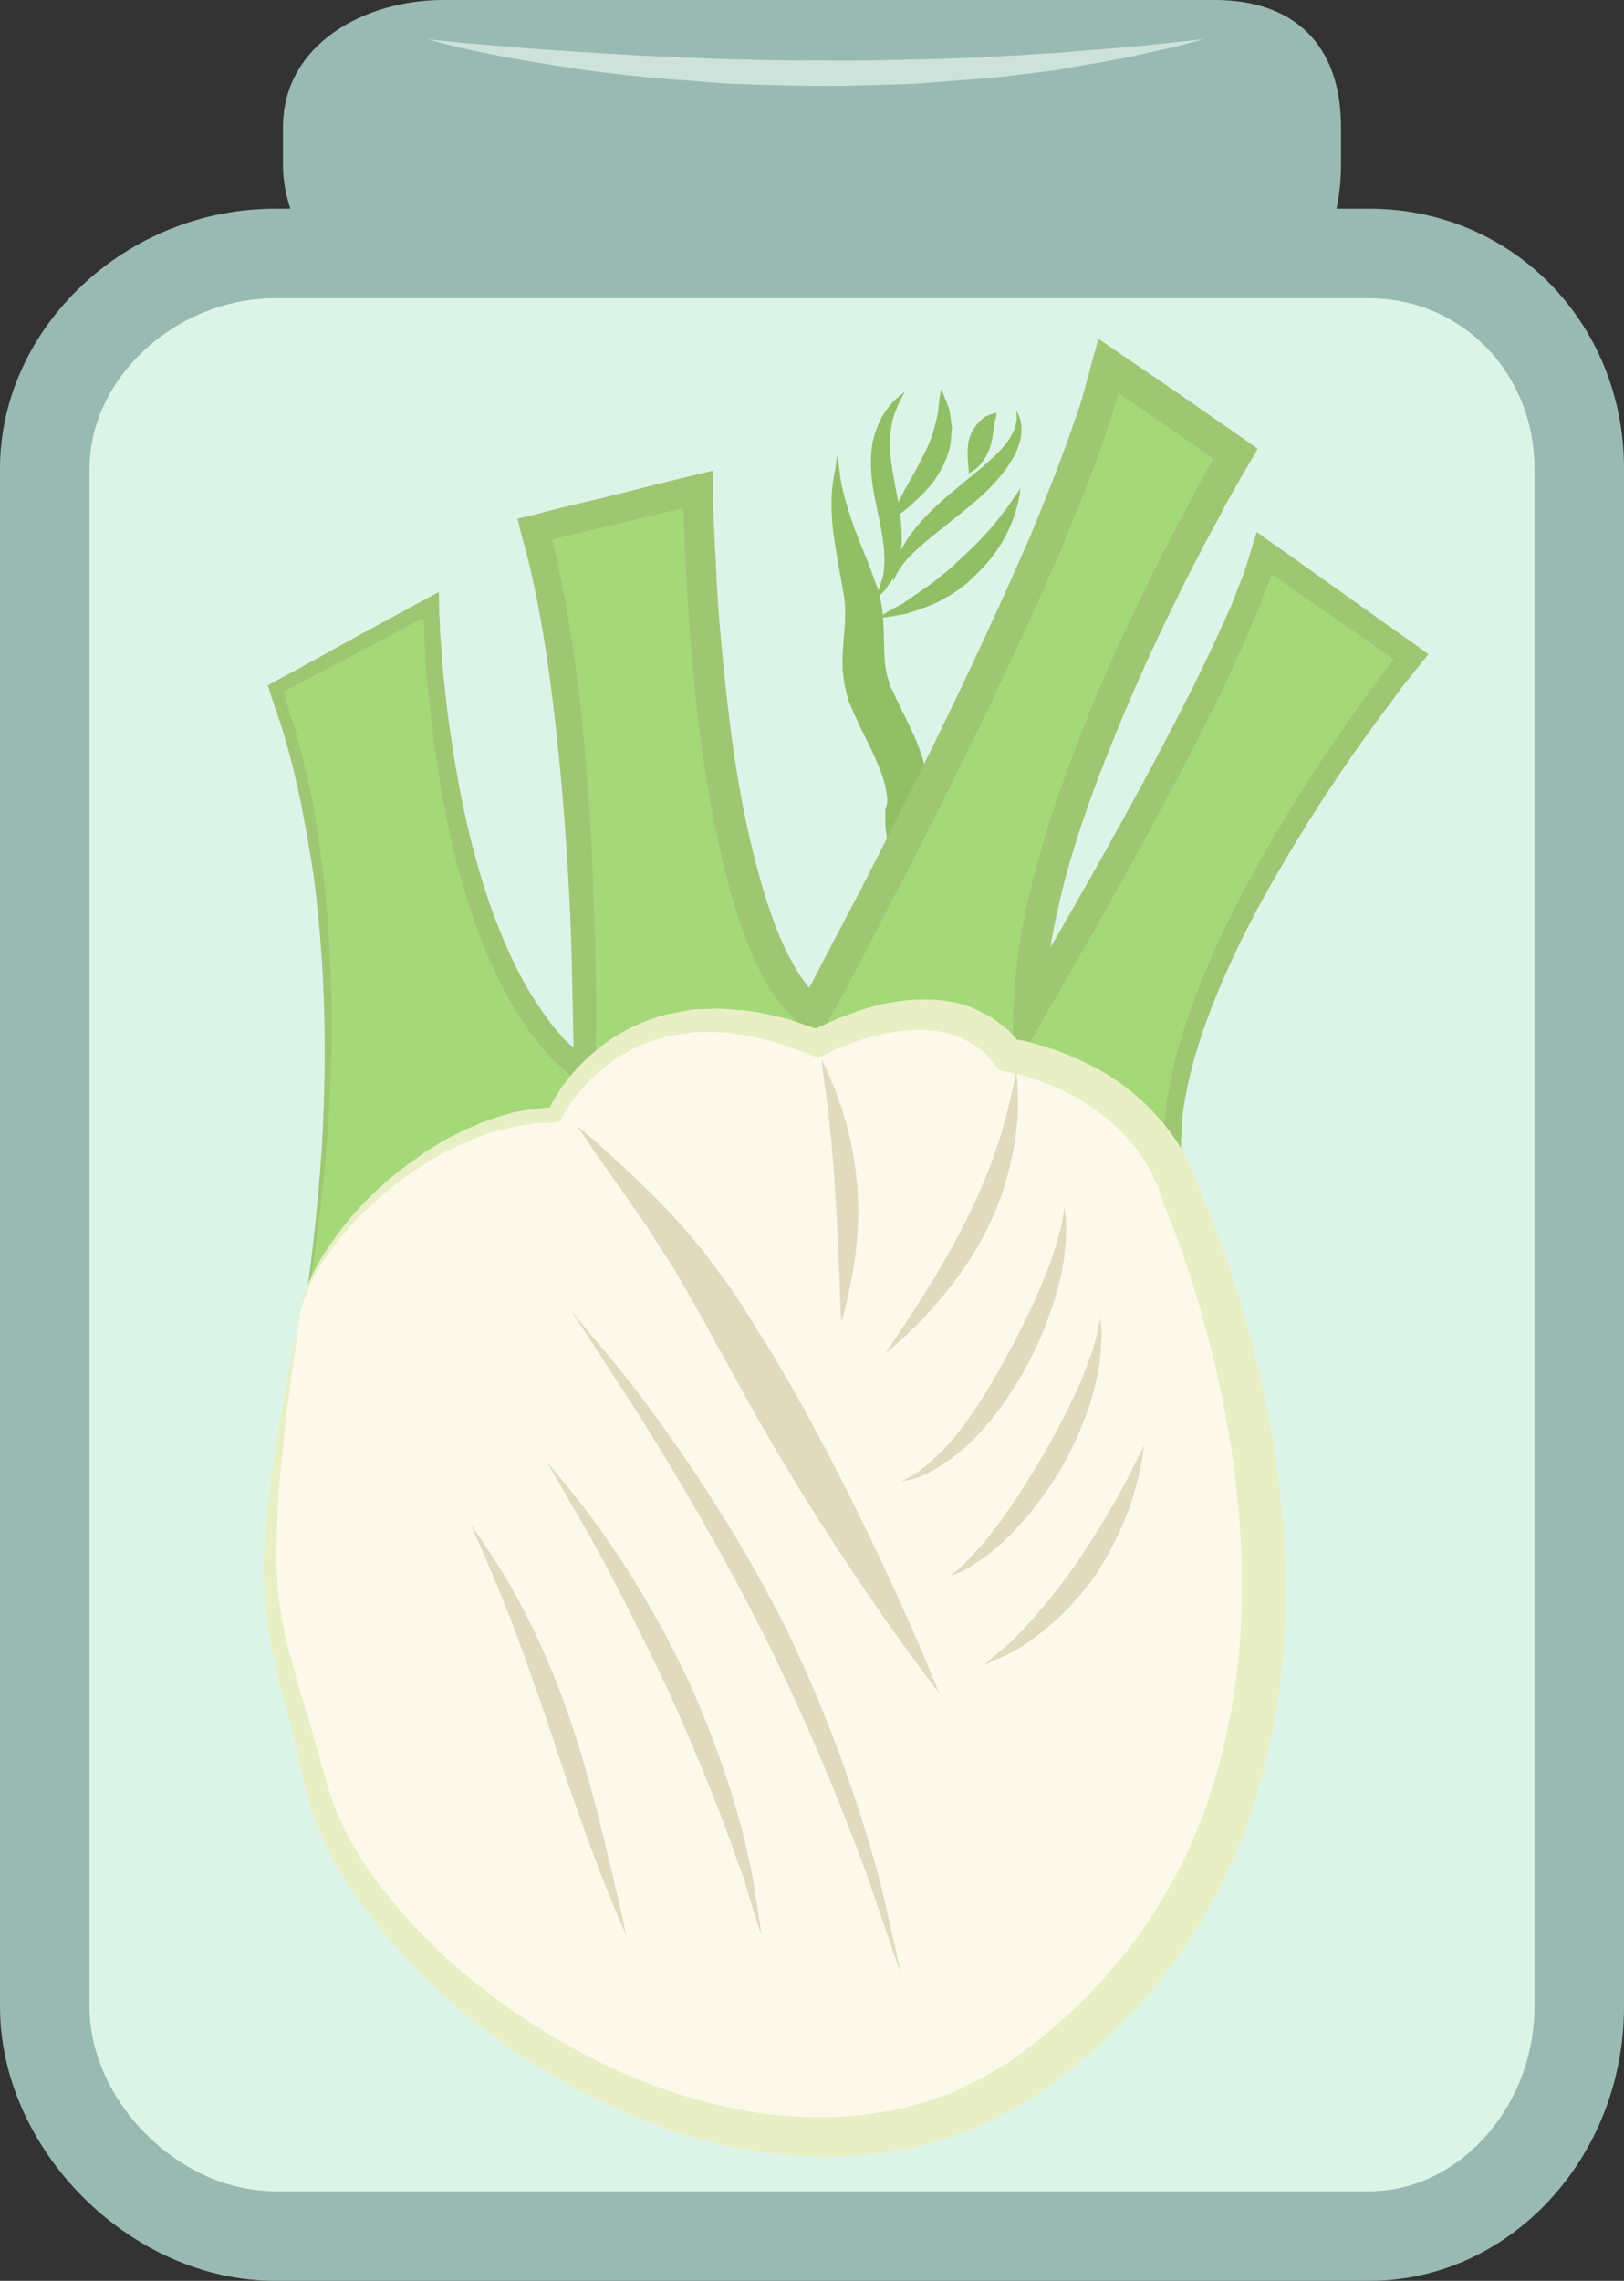 <?xml version="1.0" encoding="UTF-8" standalone="no"?>
<!-- Creator: CorelDRAW Home & Student X7 -->

<svg
   xmlns:dc="http://purl.org/dc/elements/1.1/"
   xmlns:cc="http://creativecommons.org/ns#"
   xmlns:rdf="http://www.w3.org/1999/02/22-rdf-syntax-ns#"
   xmlns:svg="http://www.w3.org/2000/svg"
   xmlns="http://www.w3.org/2000/svg"
   xmlns:sodipodi="http://sodipodi.sourceforge.net/DTD/sodipodi-0.dtd"
   xmlns:inkscape="http://www.inkscape.org/namespaces/inkscape"
   xml:space="preserve"
   width="38.45mm"
   height="53.98mm"
   version="1.1"
   style="clip-rule:evenodd;fill-rule:evenodd;image-rendering:optimizeQuality;shape-rendering:geometricPrecision;text-rendering:geometricPrecision"
   viewBox="0 0 3845 5398"
   id="svg56"
   sodipodi:docname="3517.svg"
   inkscape:version="0.92.4 (5da689c313, 2019-01-14)"><rect x="0" y="0" width="3845" height="5398" fill="#333333" stroke="none"/><sodipodi:namedview
   pagecolor="#ffffff"
   bordercolor="#666666"
   borderopacity="1"
   objecttolerance="10"
   gridtolerance="10"
   guidetolerance="10"
   inkscape:pageopacity="0"
   inkscape:pageshadow="2"
   inkscape:window-width="640"
   inkscape:window-height="480"
   id="namedview58"
   showgrid="false"
   inkscape:zoom="0.2102413"
   inkscape:cx="77.782678"
   inkscape:cy="91.691337"
   inkscape:window-x="0"
   inkscape:window-y="0"
   inkscape:window-maximized="0"
   inkscape:current-layer="svg56" />
 <defs
   id="defs4">
  <style
   type="text/css"
   id="style2">
   <![CDATA[
    .fil3 {fill:#91BF66;fill-rule:nonzero}
    .fil0 {fill:#99BAB0;fill-rule:nonzero}
    .fil5 {fill:#9FC673;fill-rule:nonzero}
    .fil4 {fill:#A5D879;fill-rule:nonzero}
    .fil2 {fill:#CCE2DB;fill-rule:nonzero}
    .fil1 {fill:#DCF4E8;fill-rule:nonzero}
    .fil8 {fill:#E0DABF;fill-rule:nonzero}
    .fil7 {fill:#E8EFC5;fill-rule:nonzero}
    .fil6 {fill:#FCF9EB;fill-rule:nonzero}
   ]]>
  </style>
 </defs>
 <g
   id="Vrstva_x0020_1"
   transform="translate(-8442,-11878)">
  <g
   id="_678843104">
   <path
   class="fil0"
   d="m 11617,12268 c 0,197 -113,386 -299,386 H 9492 c -186,0 -380,-189 -380,-386 v -89 c 0,-197 194,-301 380,-301 h 866 960 c 186,0 299,104 299,301 z"
   id="path7"
   inkscape:connector-curvature="0"
   style="fill:#99bab0;fill-rule:nonzero" />
   <path
   class="fil1"
   d="m 12181,16627 c 0,284 -215,543 -497,543 H 9093 c -283,0 -545,-259 -545,-543 v -3640 c 0,-284 262,-509 545,-509 h 2591 c 282,0 497,225 497,509 z"
   id="path9"
   inkscape:connector-curvature="0"
   style="fill:#dcf4e8;fill-rule:nonzero" />
   <path
   class="fil0"
   d="m 9093,12584 c -234,0 -439,188 -439,403 v 3640 c 0,225 213,437 439,437 h 2591 c 212,0 391,-200 391,-437 v -3640 c 0,-226 -172,-403 -391,-403 z m 2591,4692 H 9093 c -341,0 -651,-309 -651,-649 v -3640 c 0,-333 298,-615 651,-615 h 2591 c 338,0 603,270 603,615 v 3640 c 0,358 -271,649 -603,649 z"
   id="path11"
   inkscape:connector-curvature="0"
   style="fill:#99bab0;fill-rule:nonzero" />
   <path
   class="fil2"
   d="m 9455,11971 c 0,0 115,13 287,25 43,3 90,6 139,9 49,3 101,6 155,8 54,2 110,5 166,6 57,1 114,3 171,2 58,1 115,1 172,-1 56,-1 112,-2 166,-4 53,-2 105,-5 155,-8 49,-3 96,-6 139,-10 43,-3 82,-7 117,-9 35,-4 65,-7 91,-10 50,-5 79,-8 79,-8 0,0 -28,7 -77,20 -25,5 -55,12 -90,20 -34,7 -73,14 -116,21 -22,4 -44,8 -67,12 -23,3 -48,6 -72,9 -50,6 -102,12 -156,15 -54,4 -111,10 -168,10 -57,2 -115,4 -173,3 -58,0 -116,-2 -173,-4 -57,-1 -113,-8 -167,-11 -108,-9 -209,-21 -295,-36 -86,-13 -157,-28 -206,-39 -50,-12 -77,-20 -77,-20 z"
   id="path13"
   inkscape:connector-curvature="0"
   style="fill:#cce2db;fill-rule:nonzero" />
  </g>
  <g
   id="_839354912">
   <path
   class="fil3"
   d="m 10425,12941 v 14 c 0,9 3,22 5,38 2,32 15,78 34,133 10,27 23,57 36,90 6,16 12,34 19,52 3,9 5,21 8,32 3,11 4,21 5,33 4,44 2,85 6,121 2,9 3,17 5,25 3,8 4,15 7,24 5,8 9,17 13,27 5,10 10,19 14,29 20,40 42,82 54,131 6,24 11,48 11,73 v 18 l -2,16 c -2,10 -2,21 -4,31 -2,20 -5,40 -7,60 -3,19 -10,37 -14,55 -10,34 -18,67 -30,95 -11,28 -21,54 -30,77 -12,20 -22,39 -30,54 -16,30 -25,46 -25,46 0,0 4,-19 10,-52 3,-16 8,-36 13,-59 3,-23 7,-50 11,-78 6,-29 7,-61 10,-95 1,-17 -1,-35 -1,-52 0,-18 -5,-36 -5,-56 v -28 l 4,-14 1,-12 c -2,-17 -5,-34 -11,-51 -11,-34 -29,-71 -50,-112 -5,-10 -10,-21 -14,-31 -6,-11 -10,-23 -15,-34 -5,-12 -8,-27 -11,-40 -3,-14 -3,-26 -5,-38 -2,-50 6,-92 6,-126 0,-18 0,-32 -3,-49 -3,-18 -6,-36 -9,-52 -7,-35 -12,-68 -16,-98 -8,-62 -4,-113 4,-146 2,-17 4,-30 6,-38 2,-9 0,-13 0,-13 z"
   id="path16"
   inkscape:connector-curvature="0"
   style="fill:#91bf66;fill-rule:nonzero" />
   <path
   class="fil3"
   d="m 10858,13033 c 0,0 -1,6 -2,18 -3,12 -6,31 -14,51 -14,43 -46,98 -99,145 -24,25 -53,41 -79,55 -27,13 -53,21 -74,28 -45,9 -71,11 -71,11 0,0 24,-16 61,-35 17,-12 37,-26 61,-42 21,-17 45,-34 67,-56 47,-42 86,-84 110,-118 14,-16 22,-32 30,-41 7,-11 10,-16 10,-16 z"
   id="path18"
   inkscape:connector-curvature="0"
   style="fill:#91bf66;fill-rule:nonzero" />
   <path
   class="fil3"
   d="m 10585,12804 c 0,0 -4,7 -10,19 -6,11 -14,29 -20,50 -4,23 -9,47 -5,77 2,29 8,60 15,96 7,36 12,71 12,105 0,33 -6,64 -17,87 -4,13 -13,22 -18,30 -5,9 -12,14 -17,19 -10,9 -16,14 -16,14 0,0 3,-7 9,-19 3,-6 7,-13 9,-22 2,-9 7,-18 7,-29 4,-23 2,-48 -2,-77 -4,-30 -12,-62 -19,-98 -7,-36 -11,-73 -8,-107 2,-33 14,-64 26,-86 14,-22 26,-37 38,-45 10,-9 16,-14 16,-14 z"
   id="path20"
   inkscape:connector-curvature="0"
   style="fill:#91bf66;fill-rule:nonzero" />
   <path
   class="fil3"
   d="m 10849,12850 c -1,0 4,6 8,19 4,14 6,35 -2,60 -16,51 -64,104 -120,149 -55,46 -106,82 -138,116 -16,16 -26,31 -32,42 -3,6 -4,11 -6,14 -2,3 -2,6 -2,6 0,0 0,-3 0,-6 0,-4 -1,-9 0,-16 2,-14 7,-34 19,-56 23,-45 70,-95 126,-140 54,-46 105,-83 129,-120 12,-18 17,-35 18,-48 1,-13 -1,-20 0,-20 z"
   id="path22"
   inkscape:connector-curvature="0"
   style="fill:#91bf66;fill-rule:nonzero" />
   <path
   class="fil3"
   d="m 10670,12799 c 0,0 9,17 20,50 1,8 3,18 4,27 0,6 2,11 2,16 -1,6 -1,12 -2,17 0,24 -8,49 -20,73 -24,48 -59,77 -84,99 -25,21 -43,32 -43,32 0,0 8,-20 23,-49 14,-29 38,-67 57,-106 21,-38 31,-77 36,-107 3,-32 7,-52 7,-52 z"
   id="path24"
   inkscape:connector-curvature="0"
   style="fill:#91bf66;fill-rule:nonzero" />
   <path
   class="fil3"
   d="m 10802,12855 c 0,0 -2,13 -6,25 -2,16 -3,31 -8,51 -6,19 -17,39 -29,51 -13,12 -23,16 -23,16 0,0 -1,-11 -2,-25 -1,-16 -3,-34 3,-57 6,-23 24,-43 38,-52 17,-8 27,-9 27,-9 z"
   id="path26"
   inkscape:connector-curvature="0"
   style="fill:#91bf66;fill-rule:nonzero" />
   <path
   class="fil4"
   d="m 9135,15135 c 0,0 214,-920 -40,-1628 0,0 227,-122 368,-198 0,0 9,840 363,1109 0,0 14,-826 -118,-1287 l 387,-95 c 0,0 9,1043 273,1243 0,0 604,-1111 698,-1535 l 301,207 c 0,0 -490,827 -490,1328 0,0 492,-828 558,-1092 l 348,245 c 0,0 -643,795 -558,1237 l -1640,385 -339,179 z"
   id="path28"
   inkscape:connector-curvature="0"
   style="fill:#a5d879;fill-rule:nonzero" />
   <path
   class="fil5"
   d="m 9135,15135 c 0,0 35,30 111,97 74,-40 187,-101 338,-182 260,-65 657,-162 1164,-286 127,-30 260,-63 400,-97 16,-4 30,-7 45,-11 l 7,-2 4,-1 c 0,0 -1,-2 -1,-4 l -3,-16 c 0,-4 -1,-16 -1,-24 -1,-10 -2,-21 -2,-30 2,-19 1,-39 3,-58 8,-77 27,-153 52,-228 51,-151 126,-299 212,-445 44,-73 89,-146 139,-218 25,-36 50,-72 76,-108 13,-18 27,-36 40,-54 l 23,-30 c -91,-63 -185,-128 -282,-196 -3,-2 -6,-5 -8,-5 l -5,15 c -5,14 -11,29 -16,43 -6,16 -12,32 -20,48 -26,63 -55,126 -85,189 -124,250 -267,505 -418,765 l -69,119 2,-137 c 5,-221 75,-445 163,-671 44,-113 95,-226 151,-339 27,-57 56,-113 86,-169 15,-28 30,-56 45,-85 l 29,-52 c -70,-48 -146,-100 -225,-155 4,-15 -10,39 -21,68 -11,34 -22,69 -35,101 -25,69 -53,135 -80,202 -85,196 -175,385 -268,571 -46,93 -93,186 -141,276 -23,46 -47,91 -70,136 -32,60 -64,119 -96,178 -20,-18 -41,-35 -60,-54 l -14,-15 -7,-7 -4,-4 c -5,-6 -9,-13 -13,-19 -10,-13 -18,-25 -25,-38 -8,-13 -15,-27 -21,-40 -26,-53 -44,-107 -60,-162 -31,-109 -51,-218 -68,-326 -15,-108 -26,-216 -33,-322 -4,-53 -7,-106 -10,-159 -1,-27 -1,-53 -3,-79 l -1,-30 v -5 c -59,14 -119,29 -178,43 -37,8 -73,17 -109,26 l -24,6 c -1,0 1,2 1,4 l 3,13 c 35,146 55,291 69,432 14,141 22,280 26,415 3,67 4,134 5,201 0,32 0,65 0,98 0,52 -1,104 -1,156 -16,-12 -34,-28 -50,-42 -16,-14 -32,-30 -48,-44 -4,-3 -8,-7 -11,-11 l -9,-11 -15,-16 c -8,-11 -17,-22 -25,-33 -32,-46 -59,-94 -82,-143 -45,-98 -76,-198 -99,-296 -23,-99 -38,-196 -49,-290 -6,-48 -11,-94 -14,-141 -1,-23 -3,-45 -4,-69 v -20 l -1,-17 c -9,3 -18,9 -28,13 -17,10 -34,19 -51,28 -34,18 -68,36 -103,54 -34,18 -67,35 -100,53 -14,7 -28,14 -43,22 -2,1 -5,3 -7,4 l 2,8 6,19 c 11,35 22,69 31,103 8,35 16,69 24,102 8,33 12,67 17,100 5,33 11,64 14,96 29,254 22,473 8,650 -15,178 -36,312 -52,404 -17,91 -28,138 -28,138 0,0 10,-47 25,-138 14,-92 32,-228 44,-405 10,-176 13,-395 -20,-646 -20,-125 -43,-259 -91,-394 l -11,-33 -6,-19 c 5,-3 11,-6 16,-9 19,-10 37,-20 56,-30 32,-18 66,-36 99,-55 76,-41 154,-84 234,-127 0,17 1,34 1,50 1,16 2,32 2,48 2,22 4,45 5,67 4,46 9,92 15,139 13,93 29,188 53,284 24,96 56,193 100,286 22,46 48,91 79,133 8,11 15,21 24,31 l 13,15 4,5 c 1,0 2,2 2,2 7,6 15,14 21,17 -1,-45 -2,-90 -3,-136 -1,-65 -3,-132 -6,-199 -7,-134 -16,-271 -32,-411 -15,-139 -35,-281 -70,-421 l -11,-40 -6,-24 -3,-13 -2,-6 c 2,-1 4,-1 6,-2 28,-6 56,-14 84,-21 36,-9 72,-17 109,-26 87,-22 175,-44 263,-65 l 1,73 2,48 c 1,26 2,51 4,78 2,52 5,104 9,156 9,105 20,211 35,317 16,106 37,212 68,316 15,51 33,102 56,150 6,11 12,23 18,34 7,11 13,22 21,32 4,5 7,11 11,16 l 4,3 c 0,1 0,0 0,0 v 0 c 0,0 0,1 0,1 39,-75 78,-150 118,-225 47,-91 93,-183 139,-275 92,-185 182,-375 266,-569 27,-65 54,-131 78,-197 13,-33 23,-66 35,-98 12,-36 15,-50 37,-131 l 7,-24 3,-13 1,-3 1,-2 c 0,0 0,1 0,1 l 6,4 42,29 c 21,14 42,29 63,43 28,19 55,38 82,56 63,44 125,87 184,128 l -42,72 -24,42 c -15,27 -29,55 -44,82 -30,55 -59,112 -86,167 -55,111 -105,223 -149,333 -45,110 -84,220 -113,328 -27,108 -47,214 -49,315 -24,-6 -49,-13 -66,-19 152,-257 296,-511 420,-757 31,-62 60,-124 87,-185 7,-15 12,-30 18,-46 l 9,-22 5,-12 2,-6 3,-9 c 8,-27 17,-55 25,-81 1,-2 1,-5 2,-4 l 5,3 8,6 18,13 36,25 c 117,83 230,164 339,241 l -36,45 -25,31 c -12,17 -26,35 -39,53 -26,35 -52,70 -77,106 -49,71 -96,142 -139,214 -87,142 -162,286 -214,432 -25,72 -45,146 -53,218 -2,19 -1,36 -3,55 0,8 1,17 1,26 1,10 0,16 2,31 l 5,37 c 1,3 2,7 1,10 l -10,2 -20,4 c -20,5 -40,10 -60,15 -140,31 -274,61 -402,90 -508,115 -907,205 -1168,264 -152,79 -266,137 -342,176 -75,-68 -110,-100 -110,-100 z"
   id="path30"
   inkscape:connector-curvature="0"
   style="fill:#9fc673;fill-rule:nonzero" />
   <path
   class="fil6"
   d="m 9152,14988 c 32,-189 330,-472 603,-472 0,0 161,-358 623,-169 0,0 301,-170 452,28 0,0 330,47 415,349 0,0 598,1324 -330,2037 -650,500 -1613,-179 -1726,-660 -102,-433 -165,-363 -37,-1113 z"
   id="path32"
   inkscape:connector-curvature="0"
   style="fill:#fcf9eb;fill-rule:nonzero" />
   <path
   class="fil7"
   d="m 9152,14988 c 0,0 -4,28 -11,82 -4,26 -8,59 -13,97 -3,21 -5,41 -9,64 -2,22 -4,46 -7,71 -4,51 -13,107 -13,169 -1,30 -4,63 -4,96 3,33 4,67 8,102 3,18 6,36 9,54 2,9 3,18 5,27 2,9 5,18 7,28 10,37 20,74 32,114 13,39 24,80 36,122 12,42 23,86 37,126 30,82 79,162 141,236 61,75 134,146 217,210 165,128 368,237 596,283 57,11 115,19 174,19 58,3 118,-2 176,-12 60,-9 117,-28 174,-50 l 40,-20 20,-10 21,-12 39,-23 37,-27 c 101,-75 194,-166 270,-271 76,-105 138,-223 177,-351 54,-169 75,-346 71,-519 -3,-173 -29,-342 -68,-503 -20,-81 -42,-159 -69,-235 -12,-38 -27,-76 -41,-110 -1,-1 -5,-14 -5,-13 l -2,-6 -5,-13 -8,-26 c -8,-16 -15,-33 -24,-48 -35,-61 -86,-111 -146,-149 -29,-19 -60,-34 -93,-47 -16,-6 -32,-12 -48,-17 l -25,-7 -14,-3 -23,-4 c -11,-11 -20,-22 -31,-34 -5,-8 -13,-12 -20,-18 -13,-12 -30,-19 -46,-27 -33,-15 -71,-18 -108,-17 -37,1 -74,8 -110,18 -18,6 -36,12 -53,19 l -26,10 -16,8 -21,11 c -21,-8 -41,-16 -62,-23 -16,-5 -31,-13 -46,-16 -32,-7 -63,-17 -93,-18 -31,-6 -61,-4 -91,-4 -29,4 -58,6 -84,15 -54,15 -101,42 -140,75 -20,17 -37,35 -52,54 -8,9 -16,19 -22,29 l -5,7 -6,10 c -4,8 -8,15 -12,22 -11,2 -22,2 -33,3 -8,0 -17,0 -25,0 -15,3 -31,5 -46,8 -29,6 -58,13 -85,24 -54,20 -102,45 -143,73 -84,55 -145,115 -187,167 -44,53 -69,98 -80,131 -8,15 -10,28 -13,37 -3,8 -3,12 -3,12 0,0 0,-4 2,-13 2,-8 4,-22 10,-38 11,-33 34,-80 75,-135 41,-56 99,-120 184,-179 41,-31 89,-59 145,-82 27,-12 57,-21 88,-30 16,-3 32,-6 49,-8 8,-1 15,-2 23,-3 6,-1 11,0 16,-1 2,-4 3,-8 6,-12 l 8,-14 c 7,-10 13,-22 22,-32 16,-23 35,-43 56,-62 41,-38 93,-71 154,-91 29,-11 61,-15 94,-21 32,-1 67,-4 100,1 35,1 69,9 103,17 18,3 35,10 51,15 l 26,9 6,2 c 2,0 4,1 5,1 l 5,-3 10,-4 c 9,-5 18,-9 28,-13 18,-8 38,-15 58,-22 39,-14 81,-22 126,-26 45,-2 93,0 140,18 22,11 46,20 65,37 10,7 21,14 29,24 l 14,16 h 4 l 12,2 c 10,3 19,5 28,8 19,5 38,11 56,17 37,15 74,32 109,52 69,42 133,102 178,175 12,19 20,40 31,59 6,18 13,37 20,55 18,39 32,77 46,116 29,79 53,159 75,243 43,166 72,342 76,525 6,181 -15,370 -73,553 -42,138 -110,267 -193,381 -84,114 -185,210 -295,291 l -43,30 -45,26 -22,12 -23,12 -47,21 c -63,24 -128,44 -195,54 -65,10 -131,14 -195,10 -65,-1 -128,-12 -190,-24 -244,-56 -453,-175 -623,-314 -84,-71 -158,-147 -220,-228 -64,-80 -113,-167 -143,-258 -14,-46 -22,-89 -33,-131 -9,-42 -19,-83 -30,-122 -11,-40 -20,-80 -28,-117 -2,-10 -4,-20 -7,-29 -1,-10 -2,-20 -3,-29 -3,-19 -6,-38 -8,-56 -2,-36 -2,-72 -2,-106 0,-35 4,-67 7,-98 4,-63 15,-118 21,-169 4,-25 8,-49 12,-72 4,-22 8,-42 11,-62 7,-39 14,-71 18,-97 10,-53 16,-81 16,-81 z"
   id="path34"
   inkscape:connector-curvature="0"
   style="fill:#e8efc5;fill-rule:nonzero" />
   <path
   class="fil8"
   d="m 10434,15007 c 0,0 -3,-36 -4,-93 -3,-57 -5,-135 -11,-220 -5,-84 -13,-161 -20,-218 -4,-28 -8,-50 -9,-66 -2,-16 -3,-25 -3,-25 0,0 4,8 11,22 6,15 17,36 26,63 20,54 42,132 48,221 6,89 -4,169 -16,225 -11,57 -22,91 -22,91 z"
   id="path36"
   inkscape:connector-curvature="0"
   style="fill:#e0dabf;fill-rule:nonzero" />
   <path
   class="fil8"
   d="m 10538,15082 c 0,0 6,-8 16,-25 11,-15 26,-39 45,-67 37,-58 87,-136 132,-227 45,-90 76,-177 93,-243 16,-66 25,-107 25,-107 0,0 0,10 2,30 0,19 2,47 0,82 -5,69 -24,166 -72,262 -48,96 -112,170 -159,219 -24,25 -46,44 -59,56 -15,13 -23,20 -23,20 z"
   id="path38"
   inkscape:connector-curvature="0"
   style="fill:#e0dabf;fill-rule:nonzero" />
   <path
   class="fil8"
   d="m 10665,15884 c 0,0 -224,-285 -440,-668 -27,-49 -53,-96 -78,-141 -25,-45 -48,-89 -72,-129 -12,-21 -23,-40 -34,-60 -12,-18 -23,-37 -35,-54 -12,-17 -21,-35 -32,-51 -12,-16 -22,-31 -33,-47 -40,-59 -75,-106 -98,-140 -23,-34 -35,-52 -35,-52 0,0 16,14 48,41 30,27 74,66 126,118 13,13 27,26 40,41 15,14 28,30 42,46 15,17 29,35 44,52 14,19 28,38 42,57 30,40 57,82 84,127 29,44 56,91 84,139 216,385 347,721 347,721 z"
   id="path40"
   inkscape:connector-curvature="0"
   style="fill:#e0dabf;fill-rule:nonzero" />
   <path
   class="fil8"
   d="m 10576,16553 c 0,0 -32,-94 -84,-245 -56,-150 -138,-355 -247,-572 -110,-216 -224,-405 -310,-540 -87,-134 -142,-218 -142,-218 0,0 16,19 44,54 29,35 72,84 120,148 97,129 223,312 336,532 110,221 181,433 224,588 22,78 33,142 44,185 9,44 15,68 15,68 z"
   id="path42"
   inkscape:connector-curvature="0"
   style="fill:#e0dabf;fill-rule:nonzero" />
   <path
   class="fil8"
   d="m 10245,16459 c 0,0 -5,-16 -15,-46 -5,-15 -10,-34 -17,-55 -6,-21 -13,-45 -24,-72 -36,-106 -93,-248 -163,-403 -73,-154 -143,-291 -198,-388 -57,-98 -92,-158 -92,-158 0,0 11,13 31,37 20,25 50,60 83,106 67,91 151,224 224,380 71,158 118,308 141,419 7,27 11,53 14,75 4,22 7,41 9,56 5,32 7,49 7,49 z"
   id="path44"
   inkscape:connector-curvature="0"
   style="fill:#e0dabf;fill-rule:nonzero" />
   <path
   class="fil8"
   d="m 9925,16459 c 0,0 -24,-53 -59,-142 -34,-88 -78,-210 -122,-346 -46,-136 -90,-257 -126,-343 -37,-87 -61,-141 -61,-141 0,0 8,12 24,34 14,23 37,54 61,95 48,82 106,200 152,338 46,137 75,264 97,356 22,92 34,149 34,149 z"
   id="path46"
   inkscape:connector-curvature="0"
   style="fill:#e0dabf;fill-rule:nonzero" />
   <path
   class="fil8"
   d="m 10576,15384 c 0,0 9,-5 27,-14 17,-11 39,-28 64,-53 50,-48 104,-129 155,-223 51,-93 92,-182 114,-249 11,-34 18,-61 22,-81 3,-20 4,-30 4,-30 0,0 1,11 4,31 1,20 0,50 -4,87 -10,72 -40,170 -94,268 -54,97 -122,176 -184,217 -30,22 -58,34 -78,41 -20,4 -30,6 -30,6 z"
   id="path48"
   inkscape:connector-curvature="0"
   style="fill:#e0dabf;fill-rule:nonzero" />
   <path
   class="fil8"
   d="m 10689,15610 c 0,0 8,-6 22,-18 14,-12 32,-31 54,-56 43,-49 93,-123 143,-208 50,-86 90,-166 111,-228 6,-15 11,-29 14,-42 3,-12 7,-23 8,-32 4,-18 6,-29 6,-29 0,0 1,11 3,29 1,10 0,21 -1,35 0,13 -2,29 -4,46 -10,67 -39,157 -91,247 -53,89 -117,160 -171,202 -27,20 -51,35 -68,43 -17,7 -26,11 -26,11 z"
   id="path50"
   inkscape:connector-curvature="0"
   style="fill:#e0dabf;fill-rule:nonzero" />
   <path
   class="fil8"
   d="m 10774,15818 c 0,0 6,-7 19,-18 7,-5 14,-12 23,-19 8,-8 20,-16 29,-27 42,-41 93,-102 144,-174 50,-73 90,-142 118,-194 27,-54 44,-87 44,-87 0,0 -2,10 -4,26 -3,16 -7,41 -15,70 -16,58 -47,137 -99,215 -55,76 -120,132 -172,165 -12,8 -25,14 -36,20 -10,4 -20,9 -28,12 -15,7 -23,11 -23,11 z"
   id="path52"
   inkscape:connector-curvature="0"
   style="fill:#e0dabf;fill-rule:nonzero" />
  </g>
 </g>
</svg>